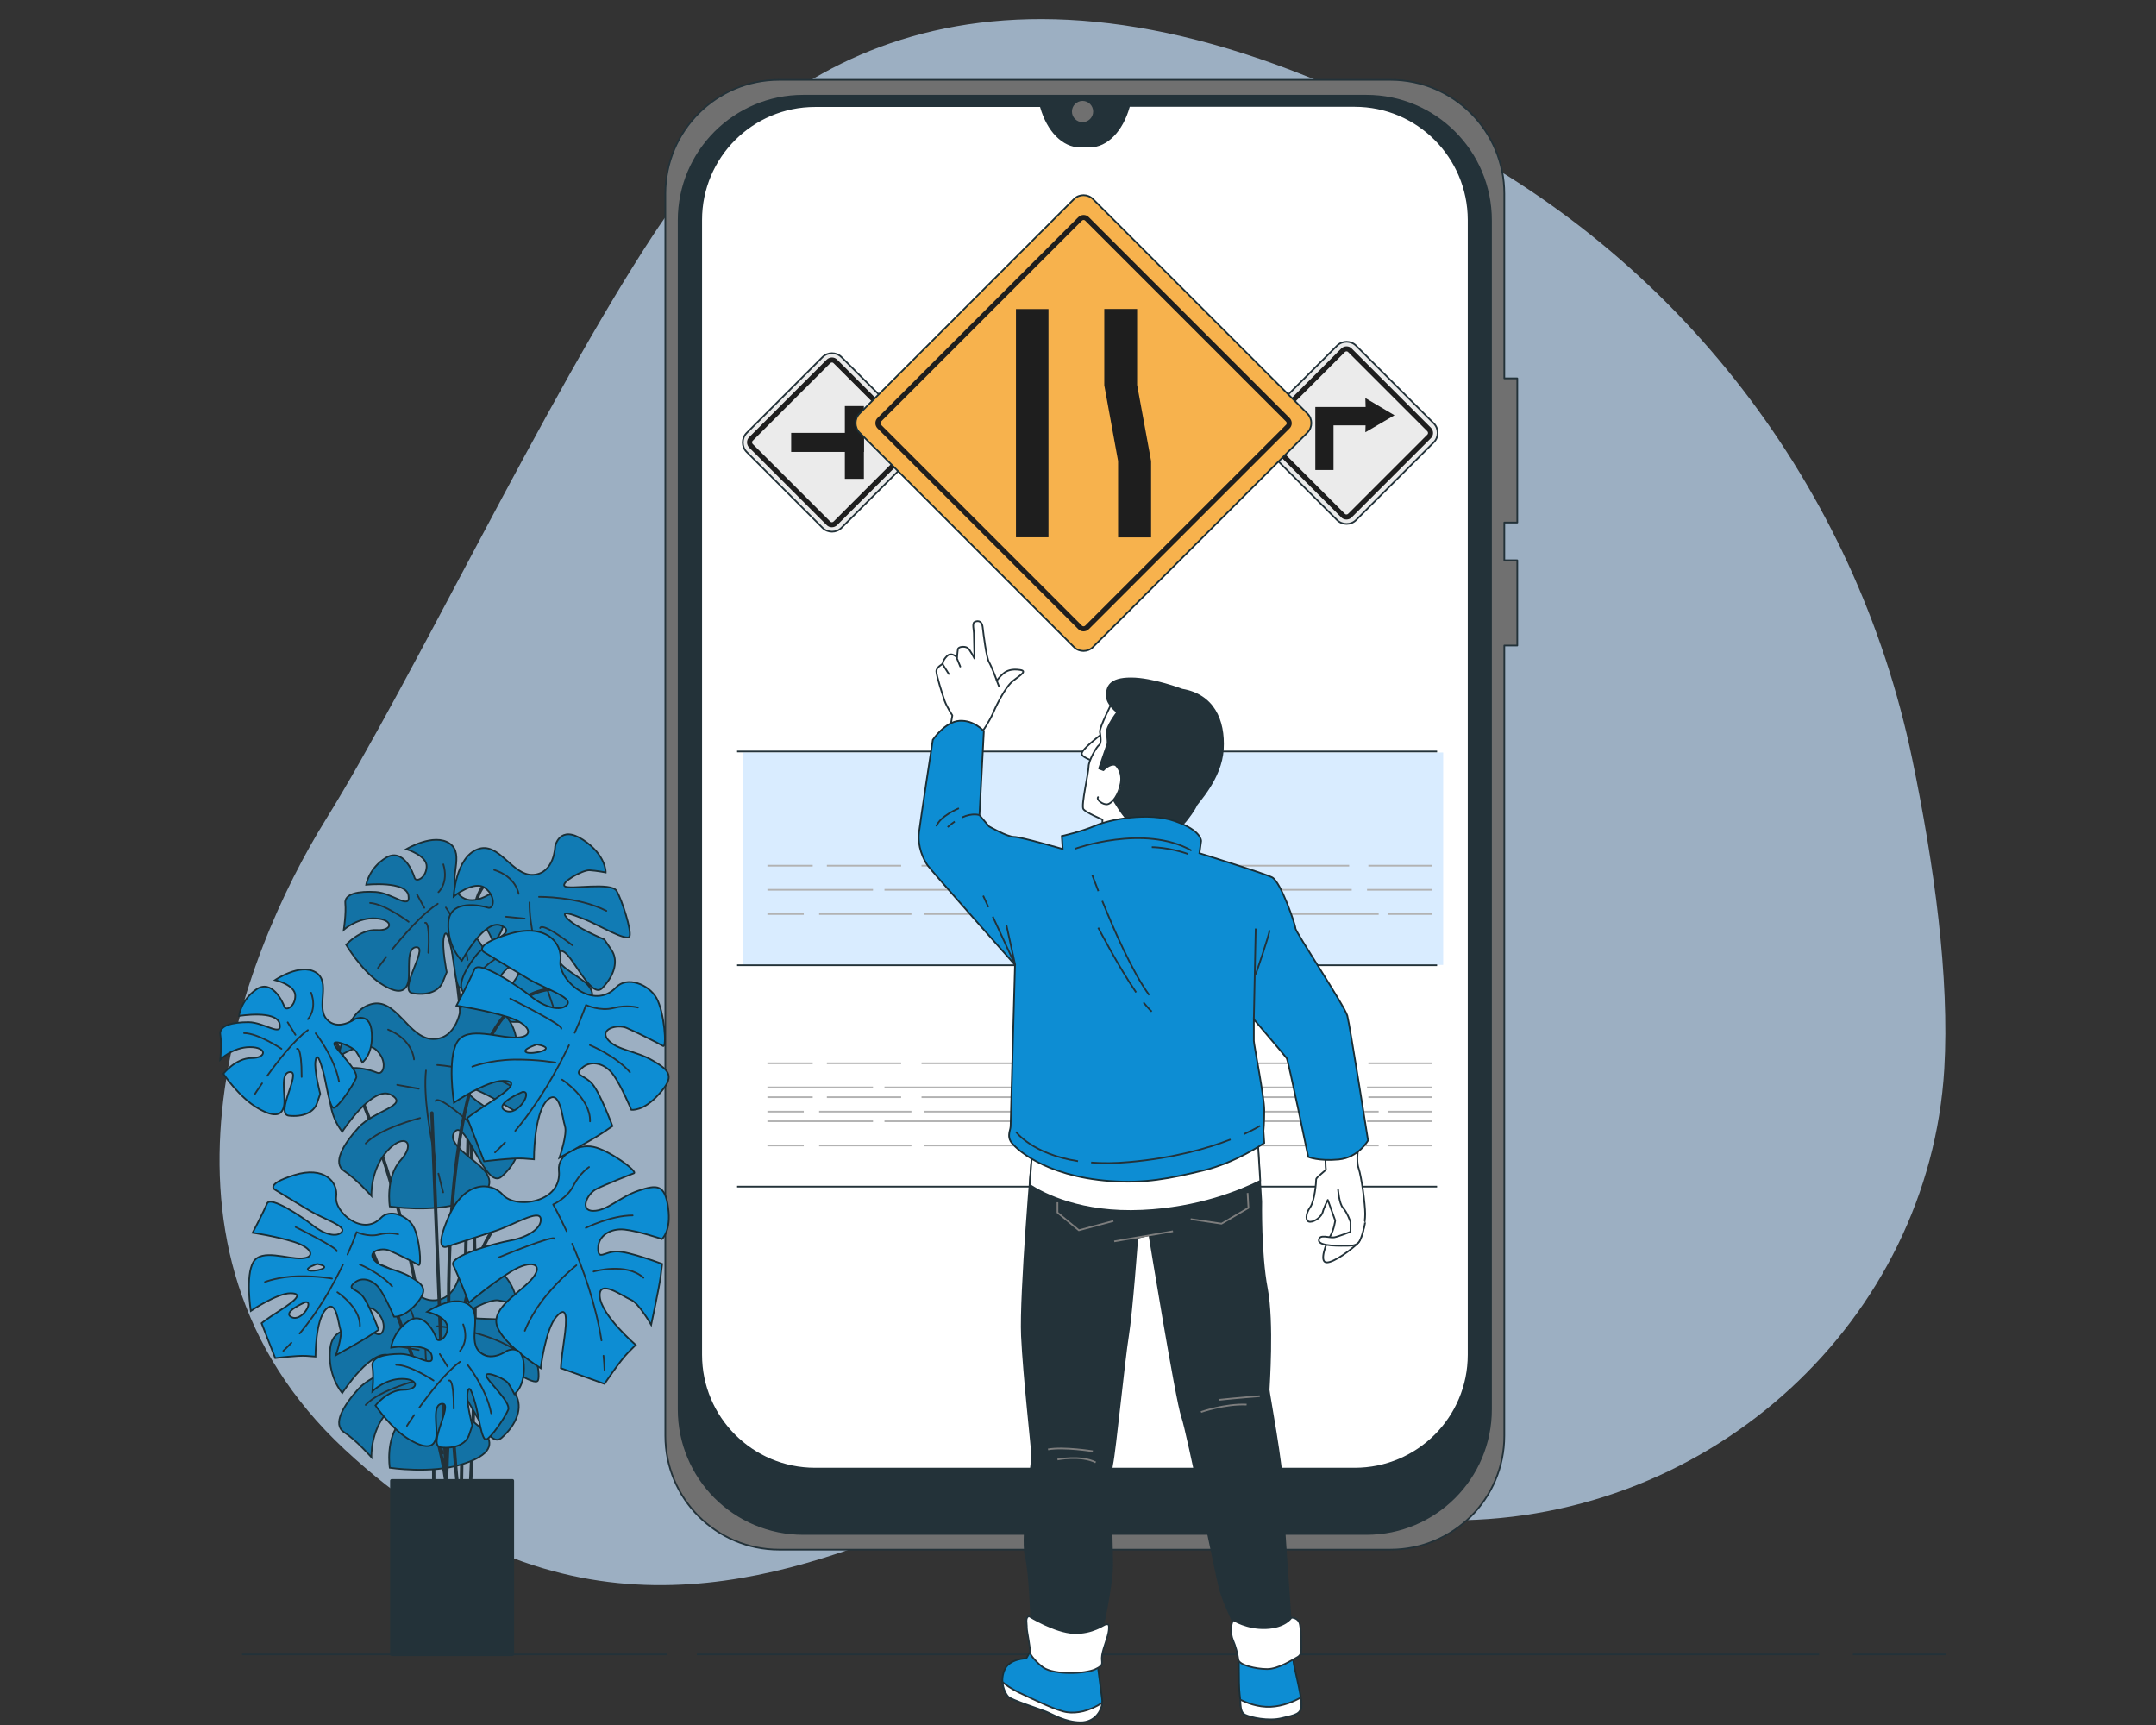 <?xml version="1.0" encoding="utf-8"?>
<!-- Generator: Adobe Illustrator 27.9.0, SVG Export Plug-In . SVG Version: 6.00 Build 0)  -->
<svg version="1.1" id="Слой_1" xmlns="http://www.w3.org/2000/svg" xmlns:xlink="http://www.w3.org/1999/xlink" x="0px" y="0px"
	 viewBox="0 0 1280 1024" style="enable-background:new 0 0 1280 1024;" xml:space="preserve">
<rect x="0" y="0" width="1280" height="1024" fill="#333333" stroke="none"/>
<style type="text/css">
	.st0{opacity:0.7;fill:#CAE5FF;}
	.st1{fill:#707070;stroke:#233239;stroke-linejoin:round;stroke-miterlimit:10;}
	.st2{fill:#233239;stroke:#233239;stroke-linejoin:round;stroke-miterlimit:10;}
	.st3{fill:#FFFFFF;stroke:#233239;stroke-linejoin:round;stroke-miterlimit:10;}
	.st4{fill:#707070;}
	.st5{fill:none;stroke:#B2B2B2;stroke-miterlimit:10;}
	.st6{fill:none;stroke:#233239;stroke-miterlimit:10;}
	.st7{fill:none;stroke:#233239;stroke-width:2;stroke-linecap:round;stroke-linejoin:round;stroke-miterlimit:10;}
	.st8{fill:#0D8DD3;stroke:#1A2E35;stroke-miterlimit:10;}
	.st9{opacity:0.3;fill:#233239;}
	.st10{fill:none;stroke:#233239;stroke-linecap:round;stroke-linejoin:round;stroke-miterlimit:10;}
	.st11{opacity:0.2;fill:#233239;}
	.st12{fill:#233239;stroke:#233239;stroke-width:2;stroke-linecap:round;stroke-linejoin:round;stroke-miterlimit:10;}
	.st13{fill:none;stroke:#233239;stroke-linejoin:round;stroke-miterlimit:10;}
	.st14{fill:#FFFFFF;stroke:#233239;stroke-linecap:round;stroke-linejoin:round;stroke-miterlimit:10;}
	.st15{fill:none;stroke:#7D7D7D;stroke-linejoin:round;stroke-miterlimit:10;}
	.st16{fill:#EBEBEB;}
	.st17{fill:none;stroke:#1E1E1E;stroke-width:3;stroke-miterlimit:10;}
	.st18{fill:#1E1E1E;}
	.st19{fill:#F7B24D;}
	.st20{fill:none;stroke:#1A2E35;stroke-miterlimit:10;}
</style>
<path class="st0" d="M1135.3,450.7c-33.5-162-139.5-299.7-287.9-372.9c-15.6-7.7-32.1-15.4-49.6-23.2
	c-219.2-97.4-345.3-13.3-409.5,84.1S244.5,404.3,193.6,486.2S76.2,740.8,204.6,860.4s250.1,79.7,334.3,46.5
	c84.1-33.2,168.2-4.4,323.2-4.4s283.3-119.5,292.2-267.9C1157.5,580.3,1148.3,513.5,1135.3,450.7z"/>
<g>
	<path class="st1" d="M900.8,310.2v-85.6h-7.7V115c0-37.3-30.2-67.6-67.6-67.6H462.6c-37.3,0-67.6,30.2-67.6,67.6v737.3
		c0,37.3,30.2,67.6,67.6,67.6h362.9c37.3,0,67.6-30.2,67.6-67.6V383.2h7.7v-50.6h-7.7v-22.4H900.8z"/>
	<path class="st2" d="M811.2,910.6H476.9c-40.9,0-74-33.1-74-74V130.8c0-40.9,33.1-74,74-74h334.3c40.9,0,74,33.1,74,74v705.8
		C885.2,877.5,852.1,910.6,811.2,910.6z"/>
	<path class="st3" d="M804.3,62.9h-134l-0.1,0.5C666.2,77.7,657.1,87,647,87h-5.8c-10.1,0-19.2-9.3-23.2-23.5l-0.1-0.5h-134
		c-37.3,0-67.6,30.2-67.6,67.6v673.6c0,37.3,30.2,67.6,67.6,67.6h320.4c37.3,0,67.6-30.2,67.6-67.6V130.5
		C871.8,93.2,841.6,62.9,804.3,62.9z"/>
	<circle class="st4" cx="642.7" cy="66.2" r="6.3"/>
</g>
<rect x="441.2" y="446.7" class="st0" width="415.6" height="126.1"/>
<g>
	<line class="st5" x1="812.4" y1="651.3" x2="850" y2="651.3"/>
	<line class="st5" x1="732.6" y1="651.3" x2="801" y2="651.3"/>
	<line class="st5" x1="626.2" y1="651.3" x2="723.5" y2="651.3"/>
	<line class="st5" x1="547.1" y1="651.3" x2="615.5" y2="651.3"/>
	<line class="st5" x1="490.9" y1="651.3" x2="535" y2="651.3"/>
	<line class="st5" x1="455.6" y1="651.3" x2="482.5" y2="651.3"/>
	<line class="st5" x1="811.6" y1="665.6" x2="850" y2="665.6"/>
	<line class="st5" x1="720.4" y1="665.6" x2="802.5" y2="665.6"/>
	<line class="st5" x1="615.5" y1="665.6" x2="709.8" y2="665.6"/>
	<line class="st5" x1="525.1" y1="665.6" x2="607.2" y2="665.6"/>
	<line class="st5" x1="455.6" y1="665.6" x2="518.3" y2="665.6"/>
	<line class="st5" x1="823.8" y1="680" x2="850" y2="680"/>
	<line class="st5" x1="740.9" y1="680" x2="818.5" y2="680"/>
	<line class="st5" x1="632.3" y1="680" x2="730.3" y2="680"/>
	<line class="st5" x1="548.7" y1="680" x2="624.7" y2="680"/>
	<line class="st5" x1="486.3" y1="680" x2="541.1" y2="680"/>
	<line class="st5" x1="455.6" y1="680" x2="477.2" y2="680"/>
</g>
<g>
	<line class="st5" x1="812.4" y1="513.9" x2="850" y2="513.9"/>
	<line class="st5" x1="732.6" y1="513.9" x2="801" y2="513.9"/>
	<line class="st5" x1="626.2" y1="513.9" x2="723.5" y2="513.9"/>
	<line class="st5" x1="547.1" y1="513.9" x2="615.5" y2="513.9"/>
	<line class="st5" x1="490.9" y1="513.9" x2="535" y2="513.9"/>
	<line class="st5" x1="455.6" y1="513.9" x2="482.5" y2="513.9"/>
	<line class="st5" x1="811.6" y1="528.2" x2="850" y2="528.2"/>
	<line class="st5" x1="720.4" y1="528.2" x2="802.5" y2="528.2"/>
	<line class="st5" x1="615.5" y1="528.2" x2="709.8" y2="528.2"/>
	<line class="st5" x1="525.1" y1="528.2" x2="607.2" y2="528.2"/>
	<line class="st5" x1="455.6" y1="528.2" x2="518.3" y2="528.2"/>
	<line class="st5" x1="823.8" y1="542.6" x2="850" y2="542.6"/>
	<line class="st5" x1="740.9" y1="542.6" x2="818.5" y2="542.6"/>
	<line class="st5" x1="632.3" y1="542.6" x2="730.3" y2="542.6"/>
	<line class="st5" x1="548.7" y1="542.6" x2="624.7" y2="542.6"/>
	<line class="st5" x1="486.3" y1="542.6" x2="541.1" y2="542.6"/>
	<line class="st5" x1="455.6" y1="542.6" x2="477.2" y2="542.6"/>
</g>
<g>
	<line class="st5" x1="812.4" y1="631.2" x2="850" y2="631.2"/>
	<line class="st5" x1="732.6" y1="631.2" x2="801" y2="631.2"/>
	<line class="st5" x1="626.2" y1="631.2" x2="723.5" y2="631.2"/>
	<line class="st5" x1="547.1" y1="631.2" x2="615.5" y2="631.2"/>
	<line class="st5" x1="490.9" y1="631.2" x2="535" y2="631.2"/>
	<line class="st5" x1="455.6" y1="631.2" x2="482.5" y2="631.2"/>
	<line class="st5" x1="811.6" y1="645.5" x2="850" y2="645.5"/>
	<line class="st5" x1="720.4" y1="645.5" x2="802.5" y2="645.5"/>
	<line class="st5" x1="615.5" y1="645.5" x2="709.8" y2="645.5"/>
	<line class="st5" x1="525.1" y1="645.5" x2="607.2" y2="645.5"/>
	<line class="st5" x1="455.6" y1="645.5" x2="518.3" y2="645.5"/>
	<line class="st5" x1="823.8" y1="659.9" x2="850" y2="659.9"/>
	<line class="st5" x1="740.9" y1="659.9" x2="818.5" y2="659.9"/>
	<line class="st5" x1="632.3" y1="659.9" x2="730.3" y2="659.9"/>
	<line class="st5" x1="548.7" y1="659.9" x2="624.7" y2="659.9"/>
	<line class="st5" x1="486.3" y1="659.9" x2="541.1" y2="659.9"/>
	<line class="st5" x1="455.6" y1="659.9" x2="477.2" y2="659.9"/>
</g>
<line class="st6" x1="437.6" y1="446.1" x2="853.2" y2="446.1"/>
<line class="st6" x1="437.6" y1="573" x2="853.2" y2="573"/>
<line class="st6" x1="437.6" y1="704.4" x2="853.2" y2="704.4"/>
<g>
	<path class="st7" d="M312.9,523.9c0,0-29.3-16.3-31.5,20.6c-2.2,36.9-7.6,343-7.6,343"/>
	<path class="st7" d="M266.2,547.8c0,0,23.9,119.4,13,336.5"/>
	<g>
		<path class="st8" d="M289.6,531.4c0,0-11.2,7.2-17.6-1c-6.4-8.2,4.3-23.3-5.1-29.7c-9.4-6.4-25.7,3.4-25.7,3.4s12.5,3.7,12.1,10.5
			c-0.4,6.8-6.4,9.4-7.2,6.4c-0.8-3-6.8-18-17-11.8c-10.2,6.3-11.7,16-11.7,16s23.7-2.5,25.1,6.4c1.4,8.9-9.7-1.6-19.5-2.1
			c-9.8-0.6-18.7,0.9-18,6.8c0.6,5.9-0.9,15.6-0.9,15.6s8.3-7.4,19-6.7c10.7,0.6,10.3,7.5,0.6,6.9c-9.8-0.6-18.2,8.7-18.2,8.7
			s8.9,15.2,20.2,22.8c11.3,7.5,15.4,4.8,16.7-1c1.3-5.8-1.7-20.7,5.1-20.3c6.8,0.4-11.3,25.8-2.6,27.3s15.7-1,18-6.8
			c2.3-5.7,2.3-5.7,2.3-5.7s-3-14.9-1.7-20.7c1.3-5.8,2.9,0.2,4.5,7.1c1.6,7,2.5,23.7,5.5,22.9c3-0.8,12.5-13,14.8-17.8
			c2.2-4.8-12.6-19.4-12.4-22.3c0.2-2.9,11.6,2.6,13.4,5.7c1.8,3,3.5,7.1,3.5,7.1s7.1-4.5,7-18.2
			C299.7,527.1,289.6,531.4,289.6,531.4z"/>
		<path class="st9" d="M289.6,531.4c0,0-11.2,7.2-17.6-1c-6.4-8.2,4.3-23.3-5.1-29.7c-9.4-6.4-25.7,3.4-25.7,3.4s12.5,3.7,12.1,10.5
			c-0.4,6.8-6.4,9.4-7.2,6.4c-0.8-3-6.8-18-17-11.8c-10.2,6.3-11.7,16-11.7,16s23.7-2.5,25.1,6.4c1.4,8.9-9.7-1.6-19.5-2.1
			c-9.8-0.6-18.7,0.9-18,6.8c0.6,5.9-0.9,15.6-0.9,15.6s8.3-7.4,19-6.7c10.7,0.6,10.3,7.5,0.6,6.9c-9.8-0.6-18.2,8.7-18.2,8.7
			s8.9,15.2,20.2,22.8c11.3,7.5,15.4,4.8,16.7-1c1.3-5.8-1.7-20.7,5.1-20.3c6.8,0.4-11.3,25.8-2.6,27.3s15.7-1,18-6.8
			c2.3-5.7,2.3-5.7,2.3-5.7s-3-14.9-1.7-20.7c1.3-5.8,2.9,0.2,4.5,7.1c1.6,7,2.5,23.7,5.5,22.9c3-0.8,12.5-13,14.8-17.8
			c2.2-4.8-12.6-19.4-12.4-22.3c0.2-2.9,11.6,2.6,13.4,5.7c1.8,3,3.5,7.1,3.5,7.1s7.1-4.5,7-18.2
			C299.7,527.1,289.6,531.4,289.6,531.4z"/>
		<path class="st10" d="M232.8,563.6c7.3-9,18.1-21.3,27.1-27.1"/>
		<path class="st10" d="M224.4,574.6c0,0,1.9-2.6,4.9-6.5"/>
		<path class="st10" d="M264.7,538.7c0,0,10.9,15.3,12.9,31.1"/>
		<path class="st10" d="M252.4,547.8c0,0,3-1.8,1.9,17.8"/>
		<path class="st10" d="M260.3,529.6c0,0,6.2-5.5,2.9-16.5"/>
		<line class="st10" x1="251.9" y1="538.9" x2="247.5" y2="530.8"/>
		<path class="st10" d="M242.6,547.2c0,0-14.1-10.6-22.9-11.2"/>
	</g>
	<g>
		<path class="st8" d="M329.6,502.4c0,0-0.4,16.1-13,16.9c-12.6,0.8-20.4-20.2-33.2-15.1c-12.9,5-14.1,28-14.1,28s12.2-10,18.8-5
			c6.6,5.1,5,12.9,1.5,11.6c-3.5-1.2-22.7-5.5-23.4,8.9c-0.7,14.5,8,22.6,8,22.6s13.6-25.4,23.5-20.8c9.9,4.6-8.2,8.7-15.4,18.1
			c-7.2,9.4-11.9,19.3-5.5,22.7c6.4,3.4,15,11.6,15,11.6s-1.7-13.3,6.2-23.6c8-10.3,14.5-5.3,7.3,4.1c-7.2,9.4-3.6,24.1-3.6,24.1
			s21.3,1.5,36.6-4.7c15.3-6.2,15.3-12.1,10.4-17.4c-4.9-5.3-21.9-12.4-16.8-19c5.1-6.6,18.1,28.9,25.6,21.2
			c7.5-7.7,9.7-16.5,5.5-22.7c-4.2-6.2-4.2-6.2-4.2-6.2s-17-7.1-21.9-12.4c-4.9-5.3,2.2-2.8,10.2,0.4c8,3.2,25.4,13.6,26.7,10.1
			c1.2-3.5-4.5-21.4-7.7-26.9c-3.2-5.5-28-0.6-30.8-2.8c-2.8-2.2,10.6-9.8,14.8-9.5c4.3,0.3,9.5,1.3,9.5,1.3s0.4-10.2-13.5-19.4
			C332.1,489.4,329.6,502.4,329.6,502.4z"/>
		<path class="st11" d="M329.6,502.4c0,0-0.4,16.1-13,16.9c-12.6,0.8-20.4-20.2-33.2-15.1c-12.9,5-14.1,28-14.1,28s12.2-10,18.8-5
			c6.6,5.1,5,12.9,1.5,11.6c-3.5-1.2-22.7-5.5-23.4,8.9c-0.7,14.5,8,22.6,8,22.6s13.6-25.4,23.5-20.8c9.9,4.6-8.2,8.7-15.4,18.1
			c-7.2,9.4-11.9,19.3-5.5,22.7c6.4,3.4,15,11.6,15,11.6s-1.7-13.3,6.2-23.6c8-10.3,14.5-5.3,7.3,4.1c-7.2,9.4-3.6,24.1-3.6,24.1
			s21.3,1.5,36.6-4.7c15.3-6.2,15.3-12.1,10.4-17.4c-4.9-5.3-21.9-12.4-16.8-19c5.1-6.6,18.1,28.9,25.6,21.2
			c7.5-7.7,9.7-16.5,5.5-22.7c-4.2-6.2-4.2-6.2-4.2-6.2s-17-7.1-21.9-12.4c-4.9-5.3,2.2-2.8,10.2,0.4c8,3.2,25.4,13.6,26.7,10.1
			c1.2-3.5-4.5-21.4-7.7-26.9c-3.2-5.5-28-0.6-30.8-2.8c-2.8-2.2,10.6-9.8,14.8-9.5c4.3,0.3,9.5,1.3,9.5,1.3s0.4-10.2-13.5-19.4
			C332.1,489.4,329.6,502.4,329.6,502.4z"/>
		<path class="st10" d="M323.1,581.3c-4.1-13.5-9-32.6-8.7-45.6"/>
		<path class="st10" d="M328.3,597.2c0,0-1.3-3.7-3.2-9.4"/>
		<path class="st10" d="M320,532.4c0,0,22.8-0.4,40,8.3"/>
		<path class="st10" d="M320.7,550.9c0,0,0.3-4.3,19.1,10.2"/>
		<path class="st10" d="M307.9,530.6c0,0-1.3-10-14.5-14.2"/>
		<line class="st10" x1="311.5" y1="545.3" x2="300.4" y2="544.2"/>
		<path class="st10" d="M313.4,560.3c0,0-20.2,6.8-26.8,15.3"/>
	</g>
	<path class="st7" d="M194.6,609.7c0,0,64,108.6,62.9,272.4"/>
	<g>
		<path class="st8" d="M273.5,598.5c0,0-2,18.6-16.6,18.3c-14.6-0.3-21.6-25.2-36.9-20.6s-18.9,31-18.9,31s15.1-10.4,22.2-4
			c7.1,6.5,4.6,15.3,0.6,13.6c-4-1.8-25.7-8.5-27.8,8.1c-2.1,16.6,7.1,26.9,7.1,26.9s18.1-28.1,29.1-21.8c11,6.3-10.3,9.2-19.5,19.4
			c-9.2,10.2-15.5,21.1-8.5,25.7c7,4.5,16.2,14.8,16.2,14.8s-0.7-15.5,9.4-26.7c10.2-11.2,17.3-4.7,8,5.5
			c-9.2,10.2-6.5,27.5-6.5,27.5s24.5,3.7,42.7-2c18.2-5.7,18.8-12.5,13.7-19.1c-5.2-6.6-24.1-16.4-17.6-23.5
			c6.5-7.1,18.2,35.1,27.5,26.9c9.3-8.2,12.7-18.1,8.5-25.7c-4.2-7.6-4.2-7.6-4.2-7.6s-18.9-9.8-24.1-16.4c-5.2-6.6,2.8-3,11.7,1.4
			c9,4.4,28.1,18.1,29.8,14.1c1.8-4-3.1-25.1-6.4-31.8c-3.2-6.6-32.2-3.3-35.3-6.1c-3-2.8,13.1-10.3,18-9.6
			c4.9,0.7,10.8,2.4,10.8,2.4s1.4-11.7-13.7-23.6C277.7,583.7,273.5,598.5,273.5,598.5z"/>
		<path class="st9" d="M273.5,598.5c0,0-2,18.6-16.6,18.3c-14.6-0.3-21.6-25.2-36.9-20.6s-18.9,31-18.9,31s15.1-10.4,22.2-4
			c7.1,6.5,4.6,15.3,0.6,13.6c-4-1.8-25.7-8.5-27.8,8.1c-2.1,16.6,7.1,26.9,7.1,26.9s18.1-28.1,29.1-21.8c11,6.3-10.3,9.2-19.5,19.4
			c-9.2,10.2-15.5,21.1-8.5,25.7c7,4.5,16.2,14.8,16.2,14.8s-0.7-15.5,9.4-26.7c10.2-11.2,17.3-4.7,8,5.5
			c-9.2,10.2-6.5,27.5-6.5,27.5s24.5,3.7,42.7-2c18.2-5.7,18.8-12.5,13.7-19.1c-5.2-6.6-24.1-16.4-17.6-23.5
			c6.5-7.1,18.2,35.1,27.5,26.9c9.3-8.2,12.7-18.1,8.5-25.7c-4.2-7.6-4.2-7.6-4.2-7.6s-18.9-9.8-24.1-16.4c-5.2-6.6,2.8-3,11.7,1.4
			c9,4.4,28.1,18.1,29.8,14.1c1.8-4-3.1-25.1-6.4-31.8c-3.2-6.6-32.2-3.3-35.3-6.1c-3-2.8,13.1-10.3,18-9.6
			c4.9,0.7,10.8,2.4,10.8,2.4s1.4-11.7-13.7-23.6C277.7,583.7,273.5,598.5,273.5,598.5z"/>
		<path class="st10" d="M258.6,688.9c-3.4-15.9-7.3-38.5-5.7-53.4"/>
		<path class="st10" d="M263.1,707.8c0,0-1.2-4.3-2.8-11.1"/>
		<path class="st10" d="M259.6,632.2c0,0,26.3,1.7,45.3,13.4"/>
		<path class="st10" d="M258.6,653.6c0,0,0.7-4.9,21,13.6"/>
		<path class="st10" d="M245.8,628.9c0,0-0.5-11.6-15.4-17.7"/>
		<line class="st10" x1="248.6" y1="646.3" x2="235.8" y2="644"/>
		<path class="st10" d="M249.4,663.7c0,0-24,6-32.3,15.1"/>
	</g>
	<g>
		<path class="st8" d="M273.5,753.6c0,0-2,18.6-16.6,18.3c-14.6-0.3-21.6-25.2-36.9-20.6s-18.9,31-18.9,31s15.1-10.4,22.2-4
			c7.1,6.5,4.6,15.3,0.6,13.6c-4-1.8-25.7-8.5-27.8,8.1c-2.1,16.6,7.1,26.9,7.1,26.9s18.1-28.1,29.1-21.8c11,6.3-10.3,9.2-19.5,19.4
			c-9.2,10.2-15.5,21.1-8.5,25.7c7,4.5,16.2,14.8,16.2,14.8s-0.7-15.5,9.4-26.7c10.2-11.2,17.3-4.7,8,5.5
			c-9.2,10.2-6.5,27.5-6.5,27.5s24.5,3.7,42.7-2c18.2-5.7,18.8-12.5,13.7-19.1c-5.2-6.6-24.1-16.4-17.6-23.5
			c6.5-7.1,18.2,35.1,27.5,26.9c9.3-8.2,12.7-18.1,8.5-25.7c-4.2-7.6-4.2-7.6-4.2-7.6s-18.9-9.8-24.1-16.4c-5.2-6.6,2.8-3,11.7,1.4
			c9,4.4,28.1,18.1,29.8,14.1c1.8-4-3.1-25.1-6.4-31.8c-3.2-6.6-32.2-3.3-35.3-6.1c-3-2.8,13.1-10.3,18-9.6
			c4.9,0.7,10.8,2.4,10.8,2.4s1.4-11.7-13.7-23.6C277.7,738.9,273.5,753.6,273.5,753.6z"/>
		<path class="st9" d="M273.5,753.6c0,0-2,18.6-16.6,18.3c-14.6-0.3-21.6-25.2-36.9-20.6s-18.9,31-18.9,31s15.1-10.4,22.2-4
			c7.1,6.5,4.6,15.3,0.6,13.6c-4-1.8-25.7-8.5-27.8,8.1c-2.1,16.6,7.1,26.9,7.1,26.9s18.1-28.1,29.1-21.8c11,6.3-10.3,9.2-19.5,19.4
			c-9.2,10.2-15.5,21.1-8.5,25.7c7,4.5,16.2,14.8,16.2,14.8s-0.7-15.5,9.4-26.7c10.2-11.2,17.3-4.7,8,5.5
			c-9.2,10.2-6.5,27.5-6.5,27.5s24.5,3.7,42.7-2c18.2-5.7,18.8-12.5,13.7-19.1c-5.2-6.6-24.1-16.4-17.6-23.5
			c6.5-7.1,18.2,35.1,27.5,26.9c9.3-8.2,12.7-18.1,8.5-25.7c-4.2-7.6-4.2-7.6-4.2-7.6s-18.9-9.8-24.1-16.4c-5.2-6.6,2.8-3,11.7,1.4
			c9,4.4,28.1,18.1,29.8,14.1c1.8-4-3.1-25.1-6.4-31.8c-3.2-6.6-32.2-3.3-35.3-6.1c-3-2.8,13.1-10.3,18-9.6
			c4.9,0.7,10.8,2.4,10.8,2.4s1.4-11.7-13.7-23.6C277.7,738.9,273.5,753.6,273.5,753.6z"/>
		<path class="st10" d="M258.6,844c-3.4-15.9-7.3-38.5-5.7-53.4"/>
		<path class="st10" d="M263.1,862.9c0,0-1.2-4.3-2.8-11.1"/>
		<path class="st10" d="M259.6,787.3c0,0,26.3,1.7,45.3,13.4"/>
		<path class="st10" d="M258.6,808.7c0,0,0.7-4.9,21,13.6"/>
		<path class="st10" d="M245.8,784.1c0,0-0.5-11.6-15.4-17.7"/>
		<line class="st10" x1="248.6" y1="801.4" x2="235.8" y2="799.1"/>
		<path class="st10" d="M249.4,818.9c0,0-24,6-32.3,15.1"/>
	</g>
	<path class="st7" d="M219.5,738.8c0,0,41.2,97.7,45.6,144.4l-8.7-222.5"/>
	<path class="st7" d="M319.4,716c-54.3-9.8-54.3,167.2-54.3,167.2"/>
	<path class="st7" d="M271.6,882.1c0,0-31.5-295.2,59.7-295.2"/>
	<g>
		<path class="st8" d="M298.7,709.4c-7.4-8.3-23.2-8.3-32.4,13c-9.3,21.3-0.9,17.6-0.9,17.6s17.6-5.6,28.7-9.3
			c11.1-3.7,25.9-13,26.9-7.4c0.9,5.6-7.4,11.1-17.6,13c-10.2,1.9-37.1,9.3-34.3,14.8c2.8,5.6,9.3,22.2,9.3,22.2s13-11.1,25-18.5
			c12-7.4,19.5-4.6,13,3.7c-6.5,8.3-25,17.6-21.3,28.7c3.7,11.1,25.9,25,25.9,25s2.8-23.2,9.3-30.6c6.5-7.4,6.5,0.9,4.6,13.9
			c-1.9,13-1.9,16.7-1.9,16.7l25.9,9.3c0,0,9.3-13.9,13.9-18.5c4.6-4.6,4.6-4.6,4.6-4.6s-20.4-17.6-21.3-28.7
			c-0.9-11.1,13.9,0,18.5,1.9c4.6,1.9,12,14.8,12,14.8s4.6-21.3,5.6-28.7c0.9-7.4,0.9-7.4,0.9-7.4s-19.5-7.4-26.9-7.4
			s-11.1,5.6-11.1-1.9s7.4-12,15.7-11.1c8.3,0.9,22.2,5.6,22.2,5.6s5.6-4.6,3.7-18.5c-1.9-13.9-6.5-13.9-17.6-10.2
			c-11.1,3.7-18.5,12-26.9,12c-8.3,0-3.7-10.2,1.9-13c5.6-2.8,19.5-8.3,22.2-9.3c2.8-0.9-14.8-13.9-24.1-15.7
			c-9.3-1.9-21.3,4.7-20.4,13.9C333.9,714.1,306.1,717.8,298.7,709.4z"/>
		<path class="st10" d="M358.3,804.8c0.3,2.8,0.5,5.6,0.6,8.4"/>
		<path class="st10" d="M339.7,738.3c6.5,15,14,35.8,17.4,57.4"/>
		<path class="st10" d="M336.4,730.9c-4.6-9.9-8-15.9-8-15.9s8.3-3.7,12-11.1s9.3-11.1,9.3-11.1"/>
		<path class="st10" d="M295.9,746.5c0,0,33.4-13.9,33.4-11.1"/>
		<path class="st10" d="M347.8,728.9c0,0,14.8-7.4,27.8-7.4"/>
		<path class="st10" d="M342.2,751.1c0,0-8.3,6.5-17.6,17.6c-9.3,11.1-13,21.3-13,21.3"/>
		<path class="st10" d="M352.4,754.8c0,0,19.5-5.6,29.6,3.7"/>
	</g>
	<g>
		<path class="st8" d="M387.7,629.7c-10.1-6-21.2-6.1-26.7-12.4c-5.5-6.3,5.3-9.5,11-7.1c5.7,2.4,19.1,9.2,21.6,10.7
			c2.5,1.5,0.8-20.3-3.9-28.5c-4.7-8.2-17.5-13-23.9-6.3c-13.5,14.2-34.5-4.4-33.1-15.5c1.4-11.1-8.9-23-31.1-16
			c-22.2,7-13.9,10.8-13.9,10.8s15.7,9.6,25.8,15.6c10.1,6,26.8,11.1,23.2,15.4c-3.6,4.3-13.3,1.7-21.3-4.8
			c-8.1-6.5-31.3-21.9-33.7-16.2c-2.4,5.7-10.7,21.6-10.7,21.6s16.9,2.5,30.4,6.7c13.5,4.2,16.3,11.7,5.7,12.2
			c-10.5,0.6-29.7-7.3-35.7,2.7c-6,10.1-1.9,36-1.9,36s19.3-13.1,29.2-13c9.8,0,3.6,5.5-7.5,12.6c-11,7.1-13.8,9.5-13.8,9.5l10,25.7
			c0,0,16.6-2.1,23.1-1.7c6.5,0.5,6.5,0.5,6.5,0.5s-0.1-26.9,7.7-34.9c7.8-8,9.1,10.5,10.7,15.2c1.6,4.7-3.3,18.8-3.3,18.8
			s19.1-10.5,25.3-14.6c6.2-4.2,6.2-4.2,6.2-4.2s-7.2-19.6-12-25.1c-4.9-5.6-11.5-4.8-5.9-9.6c5.6-4.9,14-2.3,18.7,4.6
			c4.8,6.9,10.4,20.4,10.4,20.4s7.1,1.2,16.4-9.3C400.8,639.1,397.8,635.6,387.7,629.7z M300,659.3c-7.4-3.7,10.2-11.1,10.2-11.1
			C316.7,647.3,307.4,663,300,659.3z M312.5,624.7c-3.2-1.6,6.3-4.7,6.3-4.7C332.5,622.6,315.6,626.3,312.5,624.7z"/>
		<path class="st10" d="M299.8,678.2c-1.9,2-3.9,4-5.9,5.9"/>
		<path class="st10" d="M337.8,620.5c-7.1,14.8-17.8,34-31.9,50.8"/>
		<path class="st10" d="M341.2,613.1c4.4-9.9,6.7-16.5,6.7-16.5s8.3,3.9,16.3,1.8c8-2.1,14.5-0.3,14.5-0.3"/>
		<path class="st10" d="M302.9,592.8c0,0,32.4,16.1,30.3,17.9"/>
		<path class="st10" d="M350.2,620.4c0,0,15.3,6.3,23.8,16.1"/>
		<path class="st10" d="M329.8,630.8c0,0-10.4-2-24.8-1.8c-14.5,0.3-24.6,4.2-24.6,4.2"/>
		<path class="st10" d="M333.7,640.9c0,0,17,11,16.6,24.8"/>
	</g>
	<g>
		<path class="st8" d="M243.7,758c-8.1-4.8-17.1-4.9-21.5-10c-4.4-5.1,4.2-7.6,8.9-5.7c4.6,1.9,15.3,7.4,17.4,8.6
			c2,1.2,0.6-16.3-3.1-22.9c-3.8-6.6-14.1-10.5-19.2-5.1c-10.8,11.4-27.8-3.5-26.6-12.4c1.2-8.9-7.2-18.5-25-12.9
			c-17.8,5.6-11.2,8.7-11.2,8.7s12.7,7.8,20.8,12.6c8.1,4.8,21.6,8.9,18.7,12.4c-2.9,3.5-10.7,1.4-17.2-3.9
			c-6.5-5.2-25.2-17.6-27.1-13c-1.9,4.6-8.6,17.4-8.6,17.4s13.6,2,24.5,5.4c10.9,3.4,13.1,9.4,4.6,9.8c-8.5,0.5-23.9-5.9-28.7,2.2
			c-4.8,8.1-1.5,29-1.5,29s15.5-10.5,23.5-10.5c7.9,0,2.9,4.4-6,10.1c-8.9,5.7-11.1,7.7-11.1,7.7l8.1,20.7c0,0,13.3-1.7,18.6-1.3
			c5.3,0.4,5.3,0.4,5.3,0.4s-0.1-21.7,6.2-28.1c6.3-6.4,7.3,8.4,8.6,12.2c1.3,3.8-2.7,15.1-2.7,15.1s15.4-8.4,20.4-11.8
			c5-3.3,5-3.3,5-3.3s-5.8-15.7-9.7-20.2c-3.9-4.5-9.2-3.8-4.7-7.7c4.5-3.9,11.2-1.8,15.1,3.7c3.8,5.6,8.4,16.4,8.4,16.4
			s5.7,0.9,13.2-7.5C254.3,765.6,251.8,762.8,243.7,758z M173.1,781.9c-6-3,8.2-8.9,8.2-8.9C186.6,772.2,179.1,784.9,173.1,781.9z
			 M183.2,754.1c-2.5-1.3,5.1-3.8,5.1-3.8C199.3,752.4,185.7,755.3,183.2,754.1z"/>
		<path class="st10" d="M173,797.1c-1.5,1.6-3.1,3.2-4.8,4.8"/>
		<path class="st10" d="M203.6,750.7c-5.7,11.9-14.3,27.4-25.7,40.9"/>
		<path class="st10" d="M206.3,744.7c3.6-8,5.4-13.3,5.4-13.3s6.7,3.1,13.1,1.5c6.5-1.7,11.6-0.2,11.6-0.2"/>
		<path class="st10" d="M175.5,728.4c0,0,26,12.9,24.4,14.4"/>
		<path class="st10" d="M213.6,750.6c0,0,12.3,5.1,19.2,13"/>
		<path class="st10" d="M197.1,759c0,0-8.3-1.6-20-1.4c-11.6,0.2-19.8,3.4-19.8,3.4"/>
		<path class="st10" d="M200.3,767.1c0,0,13.6,8.9,13.4,20"/>
	</g>
	<g>
		<path class="st8" d="M210.6,605c0,0-10.2,7.4-16.7,0c-6.5-7.4,2.8-22.2-6.5-27.8c-9.3-5.6-24.1,4.6-24.1,4.6s12,2.8,12,9.3
			c0,6.5-5.6,9.3-6.5,6.5c-0.9-2.8-7.4-16.7-16.7-10.2c-9.3,6.5-10.2,15.7-10.2,15.7s22.2-3.7,24.1,4.6c1.9,8.3-9.3-0.9-18.5-0.9
			c-9.3,0-17.6,1.9-16.7,7.4c0.9,5.6,0,14.8,0,14.8s7.4-7.4,17.6-7.4c10.2,0,10.2,6.5,0.9,6.5c-9.3,0-16.7,9.3-16.7,9.3
			s9.3,13.9,20.4,20.4s14.8,3.7,15.7-1.9c0.9-5.6-2.8-19.5,3.7-19.5c6.5,0-9.3,25-0.9,25.9c8.3,0.9,14.8-1.9,16.7-7.4
			c1.9-5.6,1.9-5.6,1.9-5.6s-3.7-13.9-2.8-19.5c0.9-5.6,2.8,0,4.6,6.5c1.9,6.5,3.7,22.2,6.5,21.3c2.8-0.9,11.1-13,13-17.6
			c1.9-4.6-13-17.6-13-20.4s11.1,1.9,13,4.6c1.9,2.8,3.7,6.5,3.7,6.5s6.5-4.6,5.6-17.6C219.9,600.4,210.6,605,210.6,605z"/>
		<path class="st10" d="M158.7,638.6c6.4-8.9,15.9-21.1,24.1-27.1"/>
		<path class="st10" d="M151.3,649.5c0,0,1.6-2.6,4.3-6.4"/>
		<path class="st10" d="M187.4,613.4c0,0,11.1,13.9,13.9,28.7"/>
		<path class="st10" d="M176.3,622.6c0,0,2.8-1.9,2.8,16.7"/>
		<path class="st10" d="M182.8,605c0,0,5.6-5.6,1.9-15.7"/>
		<line class="st10" x1="175.4" y1="614.3" x2="170.8" y2="606.9"/>
		<path class="st10" d="M167.1,622.6c0,0-13.9-9.3-22.2-9.3"/>
	</g>
	<g>
		<path class="st8" d="M300.9,801.9c0,0-10.2,7.4-16.7,0c-6.5-7.4,2.8-22.2-6.5-27.8c-9.3-5.6-24.1,4.6-24.1,4.6s12,2.8,12,9.3
			c0,6.5-5.6,9.3-6.5,6.5c-0.9-2.8-7.4-16.7-16.7-10.2c-9.3,6.5-10.2,15.7-10.2,15.7s22.2-3.7,24.1,4.6c1.9,8.3-9.3-0.9-18.5-0.9
			c-9.3,0-17.6,1.9-16.7,7.4c0.9,5.6,0,14.8,0,14.8s7.4-7.4,17.6-7.4c10.2,0,10.2,6.5,0.9,6.5c-9.3,0-16.7,9.3-16.7,9.3
			s9.3,13.9,20.4,20.4c11.1,6.5,14.8,3.7,15.7-1.9c0.9-5.6-2.8-19.5,3.7-19.5c6.5,0-9.3,25-0.9,25.9c8.3,0.9,14.8-1.9,16.7-7.4
			c1.9-5.6,1.9-5.6,1.9-5.6s-3.7-13.9-2.8-19.5c0.9-5.6,2.8,0,4.6,6.5c1.9,6.5,3.7,22.2,6.5,21.3c2.8-0.9,11.1-13,13-17.6
			c1.9-4.6-13-17.6-13-20.4c0-2.8,11.1,1.9,13,4.6c1.9,2.8,3.7,6.5,3.7,6.5s6.5-4.6,5.6-17.6C310.2,797.3,300.9,801.9,300.9,801.9z"
			/>
		<path class="st10" d="M249,835.5c6.4-8.9,15.9-21.1,24.1-27.1"/>
		<path class="st10" d="M241.6,846.4c0,0,1.6-2.6,4.3-6.4"/>
		<path class="st10" d="M277.7,810.3c0,0,11.1,13.9,13.9,28.7"/>
		<path class="st10" d="M266.6,819.5c0,0,2.8-1.9,2.8,16.7"/>
		<path class="st10" d="M273.1,801.9c0,0,5.6-5.6,1.9-15.7"/>
		<line class="st10" x1="265.7" y1="811.2" x2="261.1" y2="803.8"/>
		<path class="st10" d="M257.4,819.5c0,0-13.9-9.3-22.2-9.3"/>
	</g>
	<rect x="232.6" y="879" class="st12" width="71.6" height="103.1"/>
</g>
<g>
	<line class="st13" x1="1100" y1="982.1" x2="1155.3" y2="982.1"/>
	<line class="st13" x1="413.7" y1="982.1" x2="1080" y2="982.1"/>
	<line class="st13" x1="143.7" y1="982.1" x2="396" y2="982.1"/>
</g>
<g>
	<path class="st3" d="M653,436.6c0,0-10.8,8.2-10.8,10.8c0,2.6,9.2,5.1,9.2,5.1l6.7-14.9L653,436.6z"/>
	<path class="st3" d="M660.7,416.1c0,0-8.2,15.9-7.7,18.5c0.5,2.6,1,6.7-0.5,7.7c-1.5,1-6.2,9.2-6.2,12.8s-4.6,23.1-3.1,25.2
		c1.5,2.1,11.3,6.2,11.3,6.2v8.2l45.7-0.5l2.6-12.8c0,0-17-2.1-22.6-9.2c-5.7-7.2-4.1-26.7-6.2-39
		C672,420.7,666.4,417.1,660.7,416.1z"/>
	<path class="st2" d="M701.8,409.4c0,0-17.5-6.7-30.3-6.7s-14.4,5.1-14.4,10.3s6.2,9.8,6.2,9.8s-6.7,8.7-6.2,12.3
		c0.5,3.6,0.5,6.2,0.5,6.2l-5.1,14.9l2.6,1c0,0,3.6-4.1,7.2-3.1c3.6,1,4.1,11.3,3.1,14.4c-1,3.1-4.1,6.7-4.1,6.7s5.1,8.7,7.7,10.8
		c2.6,2.1,11.3,4.6,18,4.6c6.7,0,13.9,0,15.9-2.1c2.1-2.1,6.7-8.7,7.2-10.3c0.5-1.5,14.9-15.9,15.9-33.4
		C727,427.4,720.3,412.5,701.8,409.4z"/>
	<path class="st14" d="M662.2,454.1c0,0,4.4,3.5,3.2,10.7c-1.2,7.2-5.1,12-7.8,12.6c-2.7,0.6-6.9-2.7-5.7-4.2"/>
</g>
<g>
	<g>
		<path class="st8" d="M735.6,975.7c0,0-0.4,24.3,0.4,30.3c0.8,6,0,10.4,3.2,11.9c3.2,1.6,13.9,4,21.9,2c8-2,11.6-2.4,11.6-8
			c0-5.6-4.8-23.5-4.8-25.9c0-2.4-1.6-11.9-1.6-11.9S744.4,979.7,735.6,975.7z"/>
		<path class="st3" d="M772.6,1012c0-1-0.2-2.5-0.4-4.2c-3.9,2.1-10.6,5.1-17.9,5.4c-7.6,0.3-14.3-2.4-18-4.3c0.3,4.5,0.3,7.7,2.9,9
			c3.2,1.6,13.9,4,21.9,2C769.1,1018,772.6,1017.6,772.6,1012z"/>
	</g>
	<path class="st2" d="M612.8,684.4c0,0-7.2,84.1-6.1,108.5c1.1,24.4,6.1,67.5,6.1,71.4s-6.6,47.6-3.9,59.2c2.8,11.6,2.8,35.4,3.9,41
		c1.1,5.5,1.7,9.4,14.9,12.7s26-6.6,26-6.6s6.6-28.8,6.6-41.5s-1.7-52,0-59.8c1.7-7.7,7.2-63.1,9.4-76.4c2.2-13.3,5.5-58.1,5.5-58.1
		l7.2-1.7c0,0,16,98.5,19.4,107.9c3.3,9.4,20.3,94.2,22.5,102.5c2.2,8.3,10.1,24.2,10.1,24.2s8.9,1.7,14.9,1.7
		c6.1,0,17.2-5.5,17.2-5.5s-5-64.7-5-79.1c0-14.4-8.3-58.1-8.3-59.8c0-1.7,2.8-39.8-1.1-60.3s-3.3-51.5-3.3-51.5l-2.2-36.5
		L612.8,684.4z"/>
	<g>
		<polyline class="st15" points="627.8,713.7 627.8,719.8 640.5,730.3 661,724.8 		"/>
		<polyline class="st15" points="740.7,708.2 741.2,717 725.2,726.4 706.9,723.7 		"/>
		<line class="st15" x1="661.5" y1="736.9" x2="696.4" y2="730.9"/>
		<path class="st15" d="M713,838.2c0,0,14.4-5,27.1-4.4"/>
		<path class="st15" d="M747.9,828.8c0,0-14.4,1.1-24.4,2.2"/>
		<path class="st15" d="M627.8,866.4c0,0,13.8-2.8,22.7,1.7"/>
		<path class="st15" d="M648.8,861.5c0,0-17.2-2.8-26.6-1.1"/>
	</g>
	<g>
		<path class="st8" d="M614.1,976.1l-4.8,8.4c0,0-10.4,0-13.1,7.2c-2.8,7.2,0.4,13.5,2.4,15.5c2,2,18.3,7.2,22.3,8.8
			c4,1.6,11.6,6.4,20.7,6.4s13.5-8.4,12.7-13.9c-0.8-5.6-3.2-24.7-3.2-24.7L614.1,976.1z"/>
		<path class="st3" d="M595.2,998.5c0.3,4.1,2.1,7.3,3.4,8.7c2,2,18.3,7.2,22.3,8.8c4,1.6,11.6,6.4,20.7,6.4c8,0,12.3-6.3,12.8-11.6
			c-7.8,5.1-15.4,6.4-20.8,5.6c-6-0.8-17.5-6.4-29.1-11.9C600,1002.2,597.1,1000.2,595.2,998.5z"/>
	</g>
	<path class="st3" d="M610.9,959.4c0,0,15.5,9.6,26.7,10c11.2,0.4,17.9-5.2,19.1-5.2c1.2,0,2-0.4,1.6,3.6c-0.4,4-3.2,10-4,14.7
		c-0.8,4.8,2,5.6-4,8.4c-6,2.8-24.2,3.5-30.9-1c-3-2.1-8.4-7.6-8-9.6c0.4-2-1.8-11.7-1.8-14.1C609.7,963.7,608.5,960.2,610.9,959.4z
		"/>
	<path class="st3" d="M732.2,961.7c0,0,7.8,5.2,19.3,4.8c11.6-0.4,15.2-6.2,15.2-6.2s4.3-0.2,5.1,4.2c0.8,4.4,0.8,11.9,0.8,14.3
		c0,2.4-0.4,4-2.8,5.2c-2.4,1.2-10.8,6.8-17.5,6.8c-6.8,0-16.7-2.4-17.1-5.6c-0.4-3.2-1.6-8-3.2-11.6
		C730.4,970,730.6,964.1,732.2,961.7z"/>
</g>
<path class="st3" d="M678.1,718.7c33.3-1.5,58.1-11.7,70.1-17.7l-1.5-24.3l-133.9,7.7c0,0-0.7,7.6-1.5,19
	C619.8,708.9,641.9,720.4,678.1,718.7z"/>
<g>
	<path class="st3" d="M786.9,686c0,0,0,7.2,0.3,8c0.3,0.8-5.8,4.7-5.8,6.1c0,1.4-0.8,12.7-3.6,16.6c-2.8,3.9-3,8.6,0,8.6
		c3,0,6.9-3.3,7.5-5.8s3-7.2,3-7.2l4.4,12.2c0,0-0.6,5.3-3,9.4c-2.5,4.2-6.6,15.2-2.2,15.5c4.4,0.3,15.2-8,18.3-11.1
		c3-3,4.7-11.9,4.7-17.7s-2.2-22.1-3.9-27.1c-1.7-5,0-12.7,0-12.7S797.1,686.9,786.9,686z"/>
	<path class="st3" d="M794.4,706c0,0,0.6,8.6,3,11.1s4.4,8.3,4.4,8.3v5.8c0,0-6.9,2.8-9.7,3.3s-8.9-2.2-9.1,1.7
		c-0.3,3.9,13.8,3.3,17.4,3.3s5-0.6,6.4-2.2s3.6-10,3.6-11.6"/>
</g>
<g>
	<path class="st14" d="M583.2,434.3c0,0,3.8-5.2,6.6-11.5c2.7-6.3,7.1-14.2,10.4-17.5c3.3-3.3,10.7-6.8,5.5-7.6
		c-5.2-0.8-8.2,0.5-10.1,2.2c-1.9,1.6-3.8,4.1-3.8,4.1s-3-8.2-4.6-10.9c-1.6-2.7-3.3-16.4-3.8-20.8c-0.5-4.4-3.6-3.8-4.9-3
		c-1.4,0.8-0.3,4.9-0.3,6.6c0,1.6,0.3,15,0.3,15s-2.5-5.2-4.1-6.3c-1.6-1.1-5.5-0.8-5.7,0.8c-0.3,1.6-0.5,4.9-0.5,4.9
		s-3.3-3.6-6-0.8c-2.7,2.7-2.5,4.6-2.5,4.6s-3.8,1.9-3.8,4.4c0,2.5,3.6,13.7,4.9,17.5c1.4,3.8,4.6,8.7,4.6,8.7l-1.9,10.7
		c0,0,1.9-1.6,7.6-1.6s9.3,3.3,9.3,3.3l3,1.1V434.3z"/>
	<line class="st10" x1="567.9" y1="390.3" x2="570.1" y2="395.7"/>
	<line class="st10" x1="559.5" y1="394.1" x2="563.3" y2="400.1"/>
	<line class="st10" x1="591.7" y1="403.9" x2="593.1" y2="407.5"/>
</g>
<g>
	<path class="st8" d="M712.1,506.5l1-7.2c0,0,0.5-6.2-15.4-11.8c-15.9-5.7-39-1-47.3,2.6c-8.2,3.6-20,6.2-20,6.2l0.5,7.7
		c0,0-24.7-7.2-28.8-7.2c-4.1,0-14.9-6.2-14.9-6.2l-5.7-6.7l2.6-49.8c0,0-5.7-6.7-14.4-6.2c-8.7,0.5-15.9,11.3-15.9,11.3
		s-7.2,46.7-8.2,55c-1,8.2,2.6,15.9,5.1,19.5c2.6,3.6,51.9,59.1,51.9,59.1s-2.6,93.5-2.6,95.5c0,0.5-0.1,1-0.2,1.6
		c-0.5,2.1-1.4,4.9,0.2,7.6c2.1,3.6,19.5,20.7,59.1,23.6c20.6,1.5,35.4-1.5,55-6.2c19.5-4.6,36.5-16.4,36.5-16.4l-0.5-7.2
		c0,0,0.5-4.6,0.5-12.3s-6.2-39-6.2-41.1c0-2.1,0-12.8,0-12.8s18.5,21.6,19.5,23.1c1,1.5,12.8,58.6,12.8,58.6s6.2,2.6,18,1.5
		s17.5-11.3,17.5-11.3s-10.8-68.3-12.3-74c-1.5-5.7-30.8-49.8-30.8-51.9c0-2.1-8.7-27.7-13.9-30.3
		C750.1,518.3,712.1,506.5,712.1,506.5z"/>
	<g>
		<line class="st13" x1="744.4" y1="605.1" x2="745.5" y2="551.2"/>
		<path class="st13" d="M745.5,578.4c0,0,8.2-23.6,8.2-26.2"/>
		<path class="st13" d="M654.4,534.8c6.7,16.6,17.9,42.4,27.9,55.9"/>
		<path class="st13" d="M648.4,519.3c0,0,1.4,3.8,3.7,9.7"/>
		<path class="st13" d="M678.9,595.1c1.8,2.2,3.4,4.1,4.9,5.4"/>
		<path class="st13" d="M652,550.7c0,0,12,23.1,22.5,38.4"/>
		<line class="st13" x1="586.8" y1="538.5" x2="583.7" y2="531.7"/>
		<polyline class="st13" points="597.5,549.1 602.7,572.8 589.4,544.1 		"/>
		<path class="st13" d="M566.8,487.7c-1.3,0.9-2.7,2-4.2,3.3"/>
		<path class="st13" d="M581.6,483.9c0,0-4-1.6-10.4,1.3"/>
		<path class="st13" d="M569.3,479.8c0,0-11.3,4.6-13.4,10.8"/>
		<path class="st13" d="M638.1,503.9c0,0,41.1-14.9,69.3,1"/>
		<path class="st13" d="M683.8,502.9c0,0,10.3,0,21.6,4.1"/>
		<path class="st13" d="M600.1,668.3"/>
		<path class="st13" d="M738.6,673.2c6.3-2.8,9.5-4.9,9.5-4.9"/>
		<path class="st13" d="M647.8,690.1c6.7,0.5,14.2,0.5,22.7-0.3c26.9-2.4,47.1-8.3,60.1-13.4"/>
		<path class="st13" d="M603.2,671.9c0,0,9.6,13.2,36.8,17.4"/>
	</g>
</g>
<g>
	<path class="st16" d="M544.6,257c3.1,3.1,3.1,8.2,0,11.3l-45,45c-3.1,3.1-8.2,3.1-11.3,0l-45-45c-3.1-3.1-3.1-8.2,0-11.3l45-45
		c3.1-3.1,8.2-3.1,11.3,0L544.6,257z"/>
	<path class="st10" d="M544.6,257c3.1,3.1,3.1,8.2,0,11.3l-45,45c-3.1,3.1-8.2,3.1-11.3,0l-45-45c-3.1-3.1-3.1-8.2,0-11.3l45-45
		c3.1-3.1,8.2-3.1,11.3,0L544.6,257z"/>
</g>
<g>
	<path class="st17" d="M541.9,260.5c1.2,1.2,1.2,3.1,0,4.2L496,310.6c-1.2,1.2-3.1,1.2-4.2,0l-45.9-45.9c-1.2-1.2-1.2-3.1,0-4.2
		l45.9-45.9c1.2-1.2,3.1-1.2,4.2,0L541.9,260.5z"/>
</g>
<g>
	
		<rect x="485.6" y="257" transform="matrix(6.123234e-17 -1 1 6.123234e-17 244.584 769.851)" class="st18" width="43.2" height="11.3"/>
	
		<rect x="469.6" y="257" transform="matrix(-1 -1.224647e-16 1.224647e-16 -1 982.513 525.268)" class="st18" width="43.2" height="11.3"/>
</g>
<g>
	<path class="st16" d="M851.2,251.3c3.1,3.1,3.1,8.2,0,11.3l-46.1,46.1c-3.1,3.1-8.2,3.1-11.3,0l-46.1-46.1c-3.1-3.1-3.1-8.2,0-11.3
		l46.1-46.1c3.1-3.1,8.2-3.1,11.3,0L851.2,251.3z"/>
	<path class="st10" d="M851.2,251.3c3.1,3.1,3.1,8.2,0,11.3l-46.1,46.1c-3.1,3.1-8.2,3.1-11.3,0l-46.1-46.1c-3.1-3.1-3.1-8.2,0-11.3
		l46.1-46.1c3.1-3.1,8.2-3.1,11.3,0L851.2,251.3z"/>
</g>
<g>
	<path class="st17" d="M848.4,254.9c1.2,1.2,1.2,3.1,0,4.2L801.5,306c-1.2,1.2-3.1,1.2-4.2,0l-46.9-46.9c-1.2-1.2-1.2-3.1,0-4.2
		l46.9-46.9c1.2-1.2,3.1-1.2,4.2,0L848.4,254.9z"/>
</g>
<g>
	<polygon class="st18" points="811.5,241.6 792.4,241.6 780.9,241.6 780.9,253.2 780.9,279 791.7,279 791.7,252.5 811.5,252.5 	"/>
	<polygon class="st18" points="810.6,256.6 827.9,246.5 810.6,236.3 810.9,246.5 	"/>
</g>
<g>
	<g>
		<path class="st19" d="M776.2,245.5c3.1,3.1,3.1,8.2,0,11.3L648.9,384.1c-3.1,3.1-8.2,3.1-11.3,0L510.3,256.8
			c-3.1-3.1-3.1-8.2,0-11.3l127.3-127.3c3.1-3.1,8.2-3.1,11.3,0L776.2,245.5z"/>
		<path class="st20" d="M776.2,245.5c3.1,3.1,3.1,8.2,0,11.3L648.9,384.1c-3.1,3.1-8.2,3.1-11.3,0L510.3,256.8
			c-3.1-3.1-3.1-8.2,0-11.3l127.3-127.3c3.1-3.1,8.2-3.1,11.3,0L776.2,245.5z"/>
	</g>
	<g>
		<path class="st17" d="M764.5,249.1c1.2,1.2,1.2,3.1,0,4.2L645.4,372.4c-1.2,1.2-3.1,1.2-4.2,0L522.1,253.3c-1.2-1.2-1.2-3.1,0-4.2
			L641.2,130c1.2-1.2,3.1-1.2,4.2,0L764.5,249.1z"/>
	</g>
	<g>
		
			<rect x="545" y="241.6" transform="matrix(6.123234e-17 -1 1 6.123234e-17 361.57 863.954)" class="st18" width="135.5" height="19.3"/>
		<polygon class="st18" points="675.1,228.5 675.1,183.4 655.6,183.4 655.6,228.7 655.6,228.7 663.8,273.7 663.8,319 683.4,319 
			683.4,273.7 		"/>
	</g>
</g>
</svg>
